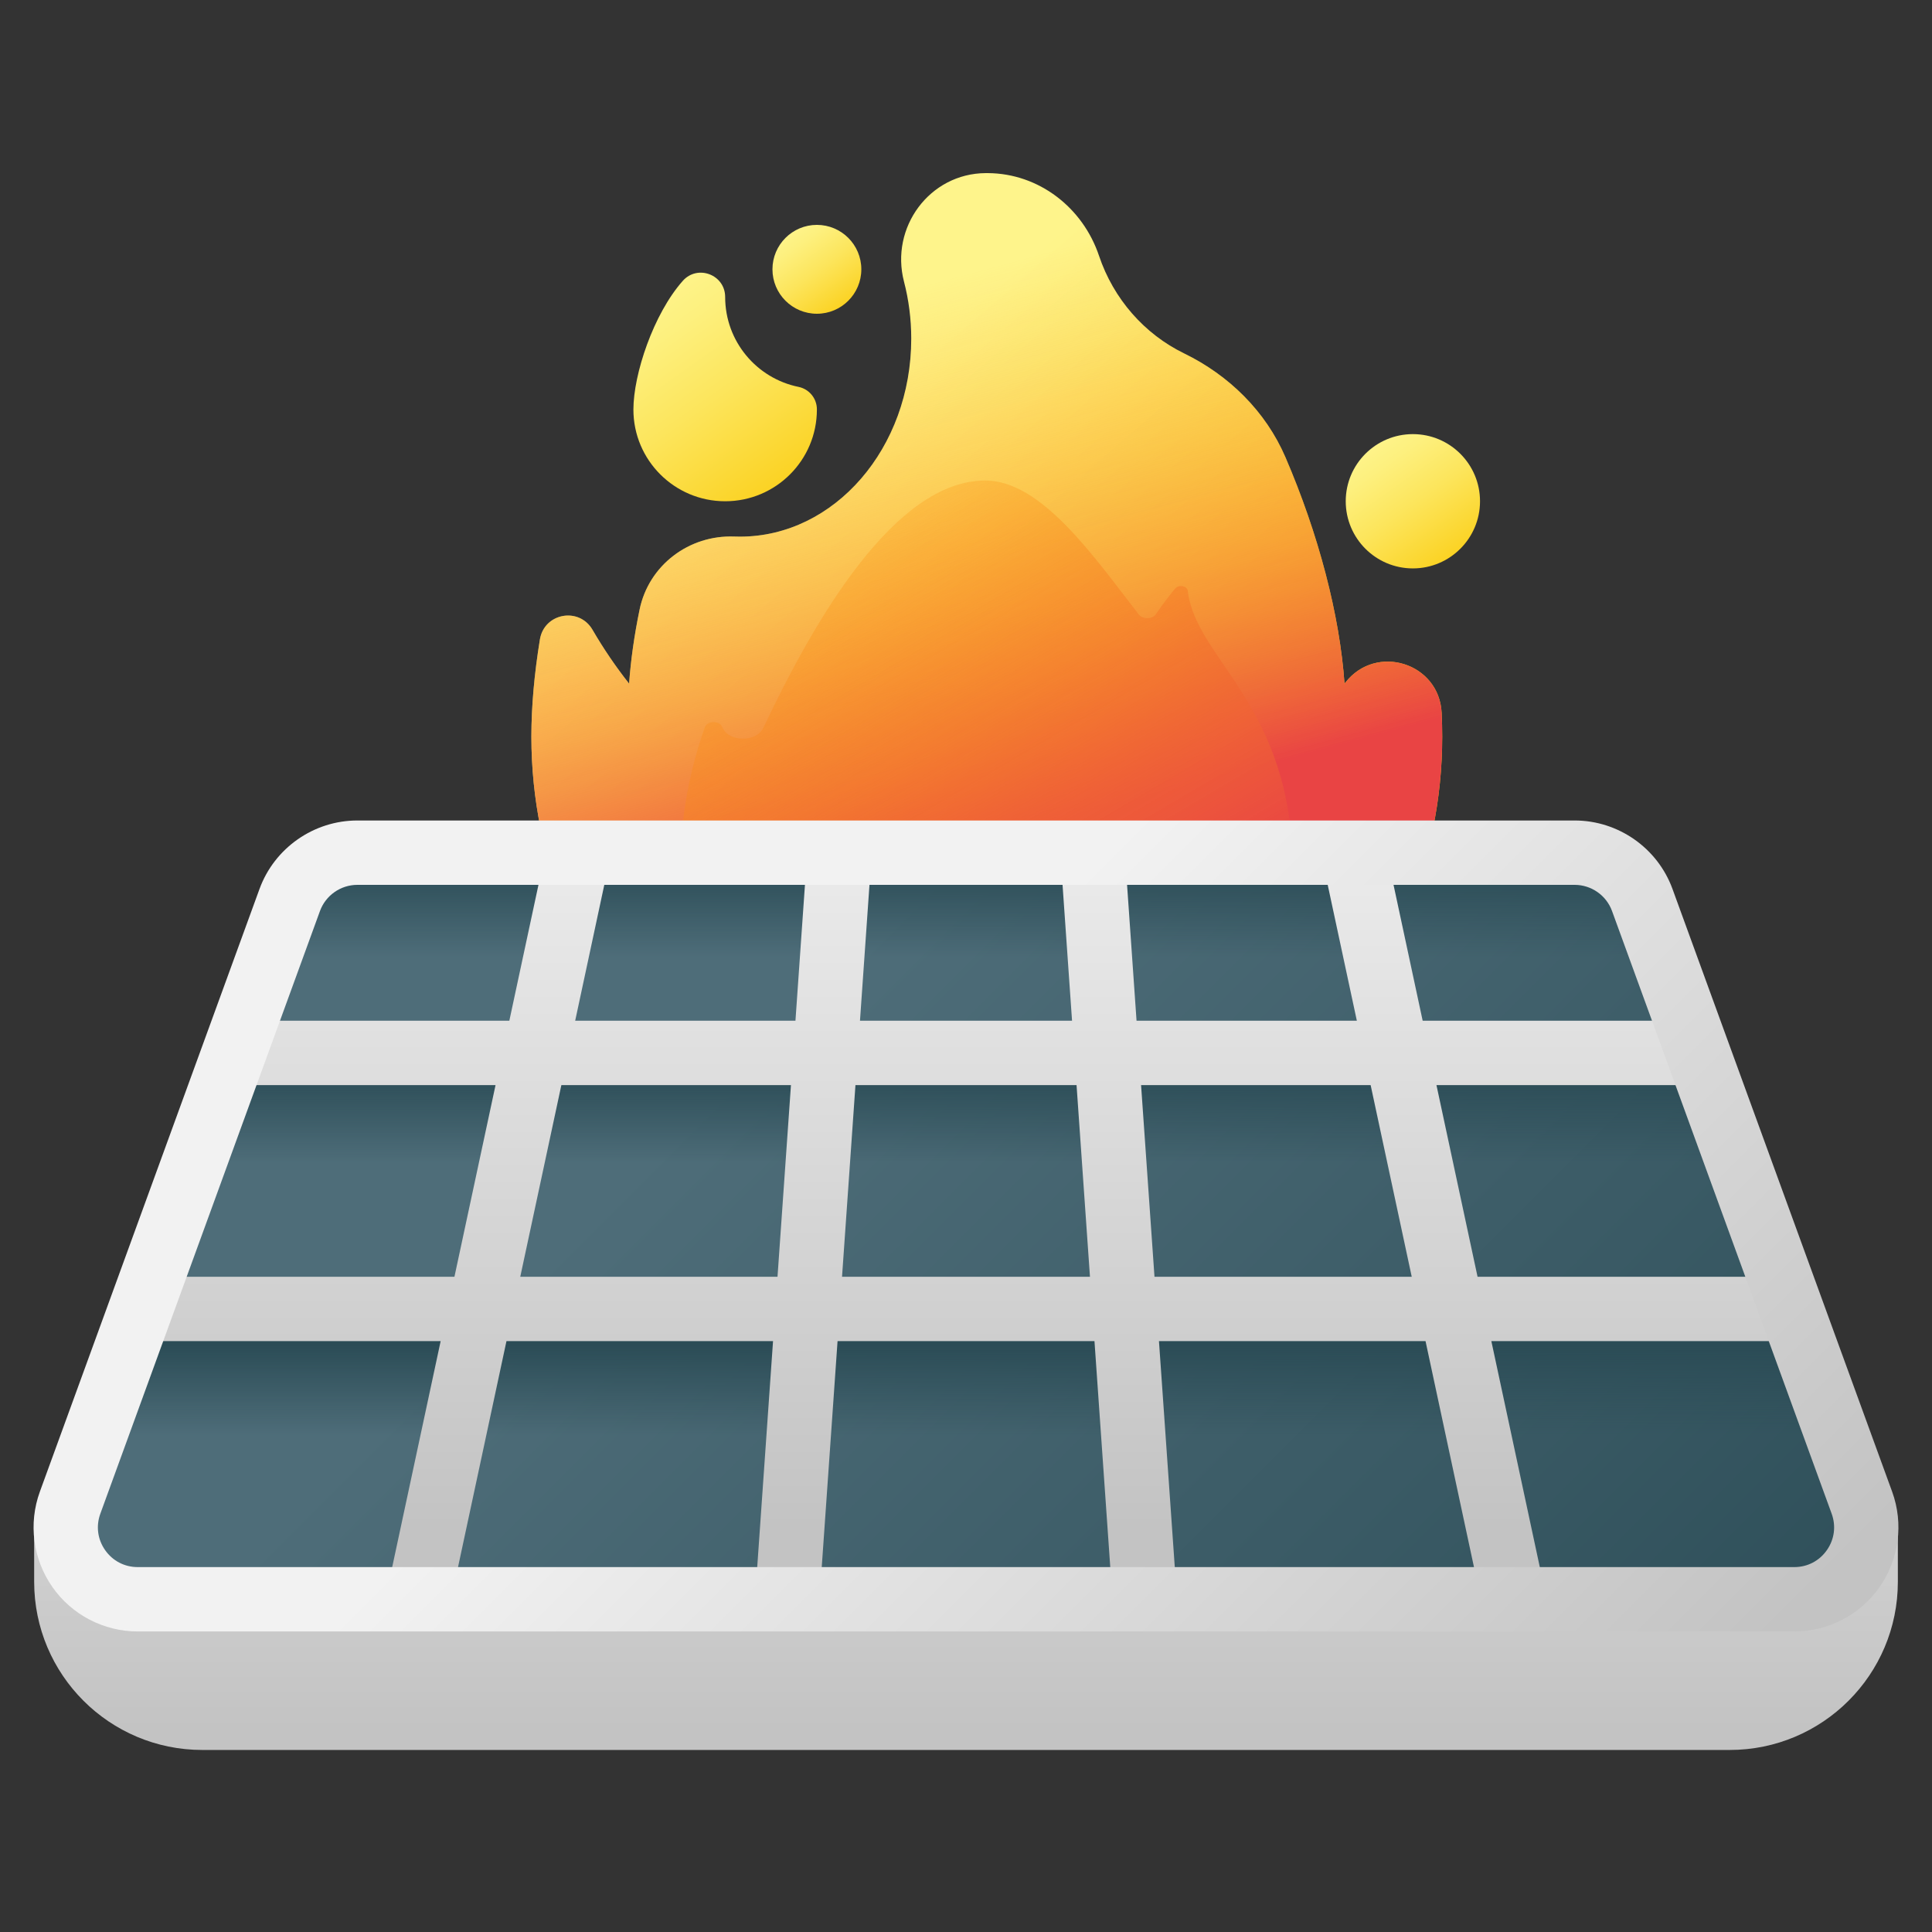 <svg width="73" height="73" viewBox="0 0 73 73" fill="none" xmlns="http://www.w3.org/2000/svg">
<rect x="0" y="0" width="73" height="73" fill="#333333" stroke="none"/>
<path d="M50.837 25.787C50.825 25.802 50.814 25.816 50.802 25.83C50.621 23.248 49.824 20.187 48.568 17.272C47.821 15.54 46.436 14.179 44.74 13.353C43.242 12.624 42.073 11.294 41.526 9.665C40.913 7.84 39.252 6.553 37.327 6.541C37.313 6.541 37.3 6.541 37.286 6.541H37.24C35.123 6.555 33.625 8.591 34.157 10.641C34.335 11.323 34.431 12.047 34.431 12.797C34.431 16.928 31.533 20.277 27.958 20.277C27.886 20.277 27.814 20.276 27.742 20.273C26.032 20.209 24.512 21.357 24.167 23.033C23.966 24.006 23.833 24.946 23.771 25.832C23.264 25.189 22.801 24.509 22.388 23.797C21.88 22.921 20.563 23.162 20.4 24.162C20.189 25.458 20.078 26.695 20.078 27.834C20.078 37.337 27.782 45.041 37.286 45.041C46.79 45.041 54.494 37.337 54.494 27.834C54.494 27.541 54.487 27.242 54.472 26.936C54.383 25.048 52.003 24.299 50.837 25.787Z" fill="url(#paint0_linear_172_1227)"/>
<path d="M50.837 25.787C50.825 25.802 50.814 25.816 50.802 25.83C50.621 23.248 49.824 20.187 48.568 17.272C47.821 15.54 46.436 14.179 44.74 13.353C43.242 12.624 42.073 11.294 41.526 9.665C40.913 7.84 39.252 6.553 37.327 6.541C37.313 6.541 37.3 6.541 37.286 6.541H37.24C35.123 6.555 33.625 8.591 34.157 10.641C34.335 11.323 34.431 12.047 34.431 12.797C34.431 16.928 31.533 20.277 27.958 20.277C27.886 20.277 27.814 20.276 27.742 20.273C26.032 20.209 24.512 21.357 24.167 23.033C23.966 24.006 23.833 24.946 23.771 25.832C23.264 25.189 22.801 24.509 22.388 23.797C21.88 22.921 20.563 23.162 20.4 24.162C20.189 25.458 20.078 26.695 20.078 27.834C20.078 37.337 27.782 45.041 37.286 45.041C46.79 45.041 54.494 37.337 54.494 27.834C54.494 27.541 54.487 27.242 54.472 26.936C54.383 25.048 52.003 24.299 50.837 25.787Z" fill="url(#paint1_linear_172_1227)"/>
<path d="M44.879 22.321C44.858 22.136 44.538 22.078 44.406 22.235C44.204 22.476 43.951 22.8 43.678 23.204C43.544 23.401 43.177 23.41 43.029 23.219C41.364 21.079 39.37 18.156 37.227 18.156C33.812 18.156 30.776 23.413 28.845 27.496C28.583 28.05 27.539 28.047 27.298 27.487C27.294 27.479 27.291 27.47 27.287 27.462C27.185 27.217 26.72 27.229 26.632 27.477C25.834 29.724 24.463 35.248 28.274 39.485C30.142 41.743 33.452 43.245 37.226 43.245C40.234 43.245 42.946 42.29 44.87 40.761C45.739 39.966 48.85 37.737 48.85 32.892C48.85 26.635 45.181 24.942 44.879 22.321Z" fill="url(#paint2_linear_172_1227)"/>
<path d="M30.866 15.467C30.866 15.055 30.575 14.7 30.171 14.618C28.59 14.296 27.4 12.898 27.4 11.222C27.4 10.378 26.356 9.982 25.797 10.614C24.689 11.865 23.933 14.139 23.933 15.475C23.933 17.388 25.486 18.94 27.4 18.94C29.314 18.94 30.866 17.388 30.866 15.475V15.467Z" fill="url(#paint3_linear_172_1227)"/>
<path d="M53.385 21.477C54.786 21.477 55.922 20.341 55.922 18.94C55.922 17.539 54.786 16.403 53.385 16.403C51.984 16.403 50.848 17.539 50.848 18.94C50.848 20.341 51.984 21.477 53.385 21.477Z" fill="url(#paint4_linear_172_1227)"/>
<path d="M30.866 11.855C31.793 11.855 32.545 11.103 32.545 10.176C32.545 9.249 31.793 8.497 30.866 8.497C29.939 8.497 29.187 9.249 29.187 10.176C29.187 11.103 29.939 11.855 30.866 11.855Z" fill="url(#paint5_linear_172_1227)"/>
<path d="M65.354 66.122H7.646C4.136 66.122 1.291 63.277 1.291 59.767V57.402H71.71V59.767C71.71 63.277 68.864 66.122 65.354 66.122Z" fill="url(#paint6_linear_172_1227)"/>
<path d="M67.798 60.428H5.203C3.316 60.428 2.003 58.552 2.649 56.779L10.947 34.006C11.339 32.933 12.359 32.218 13.502 32.218H59.498C60.641 32.218 61.661 32.933 62.053 34.006L70.351 56.779C70.997 58.552 69.684 60.428 67.798 60.428Z" fill="url(#paint7_linear_172_1227)"/>
<path d="M4.049 49.836H68.95V56.105H4.049V49.836Z" fill="url(#paint8_linear_172_1227)"/>
<path d="M8.686 39.946H64.315L66.263 46.215H6.737L8.686 39.946Z" fill="url(#paint9_linear_172_1227)"/>
<path d="M12.107 31.678H60.894L62.602 37.947H10.398L12.107 31.678Z" fill="url(#paint10_linear_172_1227)"/>
<path d="M67.79 48.242H55.829L54.276 41H63.629V38.568H53.755L52.339 31.964L49.961 32.473L51.268 38.568H42.944L42.495 32.133L40.069 32.303L40.507 38.568H32.494L32.932 32.303L30.506 32.133L30.056 38.568H21.733L23.039 32.473L20.661 31.964L19.245 38.568H9.371V41H18.724L17.171 48.242H5.21V50.673H16.65L14.613 60.173L16.991 60.683L19.137 50.673H29.209L28.532 60.343L30.958 60.513L31.647 50.673H41.354L42.042 60.513L44.468 60.343L43.791 50.673H53.863L56.009 60.683L58.387 60.173L56.35 50.673H67.79V48.242ZM19.658 48.242L21.211 41H29.886L29.378 48.242H19.658ZM31.816 48.242L32.323 41H40.677L41.184 48.242H31.816ZM43.622 48.242L43.115 41H51.789L53.342 48.242H43.622Z" fill="url(#paint11_linear_172_1227)"/>
<path d="M67.798 61.644H5.203C3.92 61.644 2.715 61.016 1.98 59.966C1.244 58.915 1.067 57.568 1.506 56.363L9.805 33.59C10.369 32.042 11.855 31.002 13.502 31.002H59.498C61.145 31.002 62.631 32.042 63.195 33.59L71.494 56.363C71.933 57.568 71.756 58.915 71.02 59.966C70.285 61.016 69.08 61.644 67.798 61.644ZM13.502 33.434C12.873 33.434 12.305 33.831 12.09 34.422L3.791 57.195C3.621 57.662 3.687 58.164 3.972 58.571C4.257 58.978 4.706 59.212 5.203 59.212H67.798C68.294 59.212 68.743 58.979 69.028 58.571C69.313 58.164 69.379 57.662 69.209 57.195L60.91 34.422C60.695 33.831 60.127 33.434 59.498 33.434H13.502Z" fill="url(#paint12_linear_172_1227)"/>
<defs>
<linearGradient id="paint0_linear_172_1227" x1="28.441" y1="18.707" x2="46.128" y2="39.128" gradientUnits="userSpaceOnUse">
<stop stop-color="#FEF48B"/>
<stop offset="0.146" stop-color="#FDF07E"/>
<stop offset="0.416" stop-color="#FCE55C"/>
<stop offset="0.778" stop-color="#FBD325"/>
<stop offset="1" stop-color="#FAC600"/>
</linearGradient>
<linearGradient id="paint1_linear_172_1227" x1="32.649" y1="11.387" x2="38.12" y2="31.556" gradientUnits="userSpaceOnUse">
<stop stop-color="#FEA613" stop-opacity="0"/>
<stop offset="0.184" stop-color="#FDA215" stop-opacity="0.184"/>
<stop offset="0.394" stop-color="#FA941C" stop-opacity="0.394"/>
<stop offset="0.618" stop-color="#F57D28" stop-opacity="0.618"/>
<stop offset="0.85" stop-color="#EE5D38" stop-opacity="0.85"/>
<stop offset="1" stop-color="#E94444"/>
</linearGradient>
<linearGradient id="paint2_linear_172_1227" x1="26.587" y1="14.082" x2="40.104" y2="37.093" gradientUnits="userSpaceOnUse">
<stop stop-color="#FEA613" stop-opacity="0"/>
<stop offset="0.184" stop-color="#FDA215" stop-opacity="0.184"/>
<stop offset="0.394" stop-color="#FA941C" stop-opacity="0.394"/>
<stop offset="0.618" stop-color="#F57D28" stop-opacity="0.618"/>
<stop offset="0.85" stop-color="#EE5D38" stop-opacity="0.85"/>
<stop offset="1" stop-color="#E94444"/>
</linearGradient>
<linearGradient id="paint3_linear_172_1227" x1="24.207" y1="11.364" x2="30.568" y2="20.369" gradientUnits="userSpaceOnUse">
<stop stop-color="#FEF48B"/>
<stop offset="0.146" stop-color="#FDF07E"/>
<stop offset="0.416" stop-color="#FCE55C"/>
<stop offset="0.778" stop-color="#FBD325"/>
<stop offset="1" stop-color="#FAC600"/>
</linearGradient>
<linearGradient id="paint4_linear_172_1227" x1="51.824" y1="16.731" x2="55.673" y2="22.179" gradientUnits="userSpaceOnUse">
<stop stop-color="#FEF48B"/>
<stop offset="0.146" stop-color="#FDF07E"/>
<stop offset="0.416" stop-color="#FCE55C"/>
<stop offset="0.778" stop-color="#FBD325"/>
<stop offset="1" stop-color="#FAC600"/>
</linearGradient>
<linearGradient id="paint5_linear_172_1227" x1="29.833" y1="8.714" x2="32.38" y2="12.319" gradientUnits="userSpaceOnUse">
<stop stop-color="#FEF48B"/>
<stop offset="0.146" stop-color="#FDF07E"/>
<stop offset="0.416" stop-color="#FCE55C"/>
<stop offset="0.778" stop-color="#FBD325"/>
<stop offset="1" stop-color="#FAC600"/>
</linearGradient>
<linearGradient id="paint6_linear_172_1227" x1="36.5" y1="38.379" x2="36.5" y2="65.37" gradientUnits="userSpaceOnUse">
<stop stop-color="#F2F2F2"/>
<stop offset="1" stop-color="#C3C3C3"/>
</linearGradient>
<linearGradient id="paint7_linear_172_1227" x1="26.979" y1="40.952" x2="62.271" y2="76.244" gradientUnits="userSpaceOnUse">
<stop stop-color="#4E6D79"/>
<stop offset="1" stop-color="#2B4C56"/>
</linearGradient>
<linearGradient id="paint8_linear_172_1227" x1="36.5" y1="54.24" x2="36.5" y2="50.805" gradientUnits="userSpaceOnUse">
<stop stop-color="#2B4C56" stop-opacity="0"/>
<stop offset="1" stop-color="#2B4C56"/>
</linearGradient>
<linearGradient id="paint9_linear_172_1227" x1="36.5" y1="43.945" x2="36.5" y2="40.51" gradientUnits="userSpaceOnUse">
<stop stop-color="#2B4C56" stop-opacity="0"/>
<stop offset="1" stop-color="#2B4C56"/>
</linearGradient>
<linearGradient id="paint10_linear_172_1227" x1="36.5" y1="36.163" x2="36.5" y2="32.728" gradientUnits="userSpaceOnUse">
<stop stop-color="#2B4C56" stop-opacity="0"/>
<stop offset="1" stop-color="#2B4C56"/>
</linearGradient>
<linearGradient id="paint11_linear_172_1227" x1="36.5" y1="27.787" x2="36.5" y2="57.74" gradientUnits="userSpaceOnUse">
<stop stop-color="#F2F2F2"/>
<stop offset="1" stop-color="#C3C3C3"/>
</linearGradient>
<linearGradient id="paint12_linear_172_1227" x1="29.939" y1="43.913" x2="57.387" y2="71.361" gradientUnits="userSpaceOnUse">
<stop stop-color="#F2F2F2"/>
<stop offset="1" stop-color="#C3C3C3"/>
</linearGradient>
</defs>
</svg>
